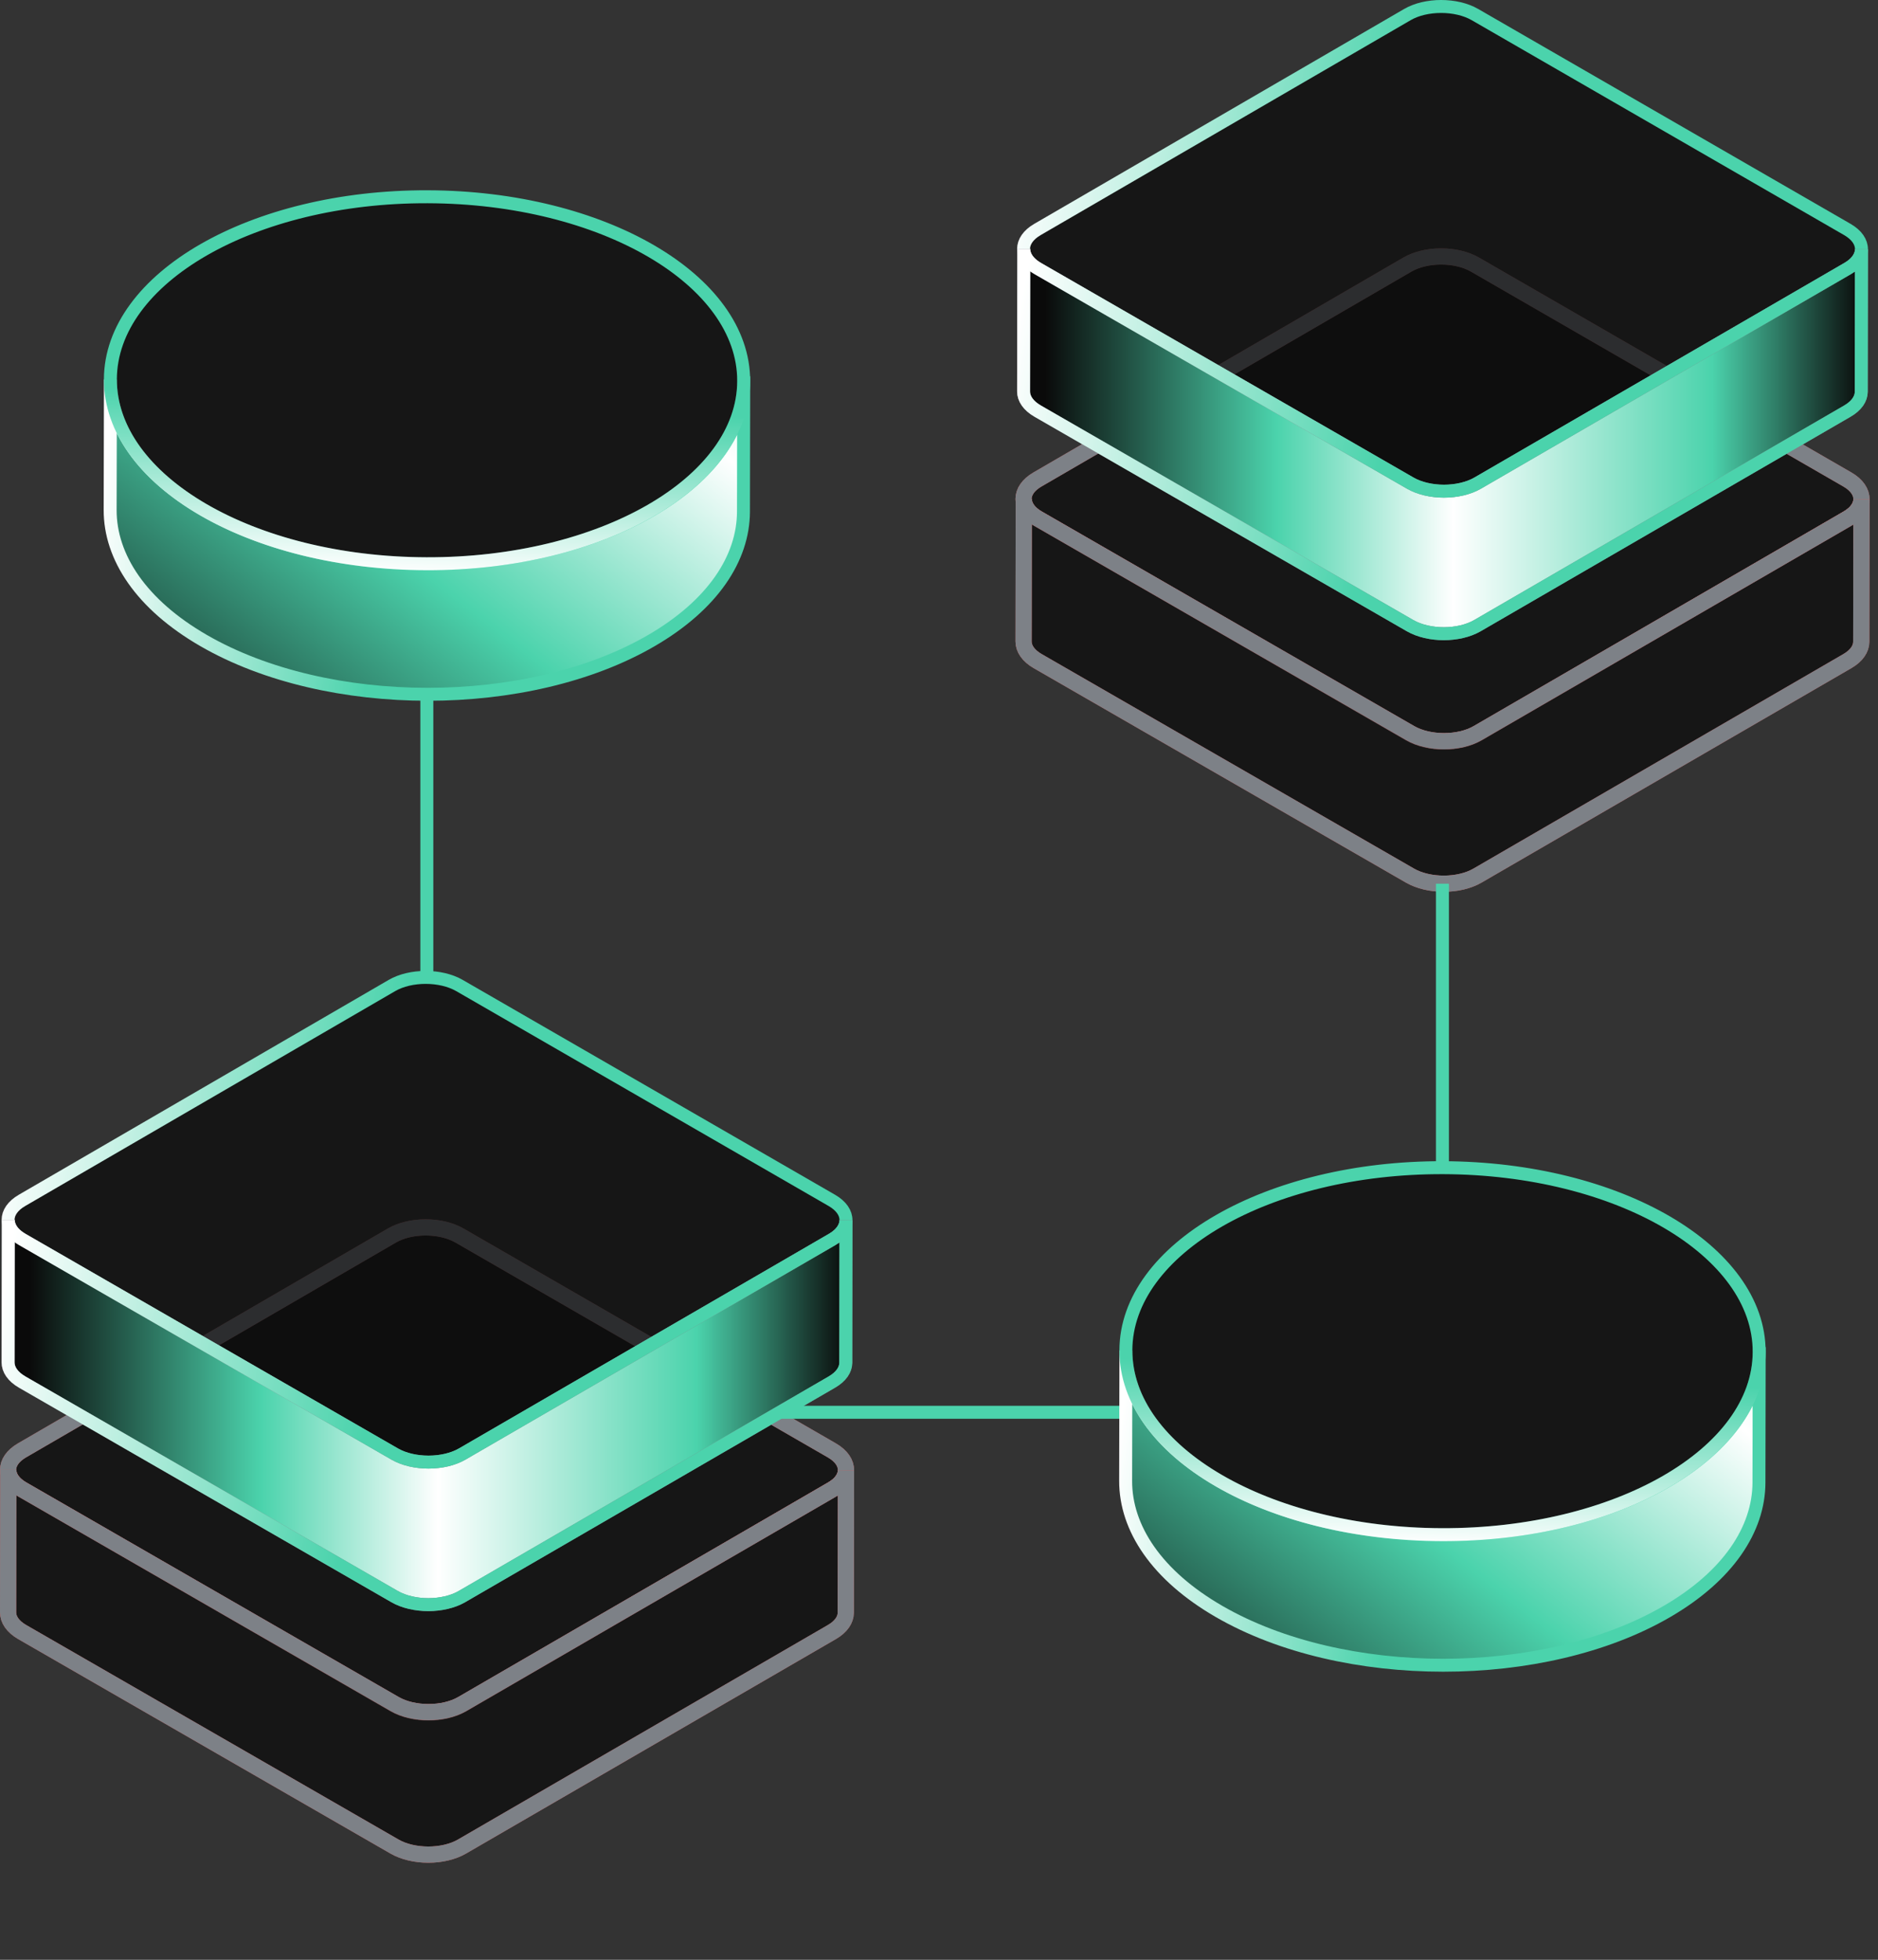<svg width="116" height="121" viewBox="0 0 116 121" fill="none" xmlns="http://www.w3.org/2000/svg">
<rect x="0" y="0" width="116" height="121" fill="#333333" stroke="none"/>
<path d="M52.254 90.773C52.253 90.816 52.25 90.859 52.244 90.902C52.22 91.072 52.151 91.241 52.039 91.401C52.004 91.451 51.964 91.501 51.919 91.55C51.898 91.575 51.874 91.599 51.85 91.623C51.826 91.647 51.8 91.671 51.773 91.695C51.772 91.695 51.772 91.696 51.772 91.696C51.719 91.742 51.66 91.788 51.598 91.833C51.536 91.876 51.469 91.92 51.397 91.962L28.543 105.23C27.396 105.896 25.529 105.896 24.375 105.23L1.37 91.962C0.925 91.704 0.651 91.386 0.548 91.054C0.535 91.017 0.526 90.98 0.52 90.942C0.506 90.879 0.5 90.815 0.5 90.751C0.499 90.316 0.784 89.882 1.356 89.549L24.21 76.28C25.358 75.614 27.224 75.614 28.38 76.281L51.384 89.549C51.969 89.887 52.259 90.331 52.254 90.773Z" fill="#0A0A0A" fill-opacity="0.7"/>
<path d="M52.254 90.773C52.253 90.816 52.25 90.859 52.244 90.902C52.22 91.072 52.151 91.241 52.039 91.401C52.004 91.451 51.964 91.501 51.919 91.55C51.898 91.575 51.874 91.599 51.85 91.623C51.826 91.647 51.8 91.671 51.773 91.695C51.772 91.695 51.772 91.696 51.772 91.696C51.719 91.742 51.66 91.788 51.598 91.833C51.536 91.876 51.469 91.92 51.397 91.962L28.543 105.23C27.396 105.896 25.529 105.896 24.375 105.23L1.37 91.962C0.925 91.704 0.651 91.386 0.548 91.054C0.535 91.017 0.526 90.98 0.52 90.942C0.506 90.879 0.5 90.815 0.5 90.751C0.499 90.316 0.784 89.882 1.356 89.549L24.21 76.28C25.358 75.614 27.224 75.614 28.38 76.281L51.384 89.549C51.969 89.887 52.259 90.331 52.254 90.773Z" stroke="#DC5858" stroke-miterlimit="10"/>
<path d="M52.254 90.773C52.253 90.816 52.25 90.859 52.244 90.902C52.22 91.072 52.151 91.241 52.039 91.401C52.004 91.451 51.964 91.501 51.919 91.55C51.898 91.575 51.874 91.599 51.85 91.623C51.826 91.647 51.8 91.671 51.773 91.695C51.772 91.695 51.772 91.696 51.772 91.696C51.719 91.742 51.66 91.788 51.598 91.833C51.536 91.876 51.469 91.92 51.397 91.962L28.543 105.23C27.396 105.896 25.529 105.896 24.375 105.23L1.37 91.962C0.925 91.704 0.651 91.386 0.548 91.054C0.535 91.017 0.526 90.98 0.52 90.942C0.506 90.879 0.5 90.815 0.5 90.751C0.499 90.316 0.784 89.882 1.356 89.549L24.21 76.28C25.358 75.614 27.224 75.614 28.38 76.281L51.384 89.549C51.969 89.887 52.259 90.331 52.254 90.773Z" stroke="#7D8187" stroke-miterlimit="10"/>
<path d="M52.254 90.777L52.242 99.567C52.241 99.999 51.956 100.432 51.386 100.762L28.536 114.007C27.389 114.672 25.524 114.672 24.369 114.007L1.37 100.763C0.789 100.428 0.499 99.988 0.5 99.549L0.512 90.755C0.512 90.818 0.519 90.883 0.532 90.946C0.538 90.983 0.548 91.021 0.56 91.057C0.663 91.389 0.938 91.706 1.383 91.963L24.381 105.208C25.535 105.872 27.402 105.872 28.549 105.208L51.398 91.963C51.469 91.922 51.536 91.878 51.598 91.835C51.661 91.79 51.719 91.745 51.772 91.698C51.772 91.698 51.772 91.697 51.773 91.697C51.8 91.673 51.825 91.65 51.85 91.625C51.875 91.6 51.898 91.578 51.919 91.553C51.964 91.504 52.004 91.454 52.039 91.403C52.151 91.244 52.22 91.076 52.244 90.906C52.25 90.863 52.253 90.819 52.254 90.777Z" fill="#0A0A0A" fill-opacity="0.7"/>
<path d="M52.254 90.777L52.242 99.567C52.241 99.999 51.956 100.432 51.386 100.762L28.536 114.007C27.389 114.672 25.524 114.672 24.369 114.007L1.37 100.763C0.789 100.428 0.499 99.988 0.5 99.549L0.512 90.755C0.512 90.818 0.519 90.883 0.532 90.946C0.538 90.983 0.548 91.021 0.56 91.057C0.663 91.389 0.938 91.706 1.383 91.963L24.381 105.208C25.535 105.872 27.402 105.872 28.549 105.208L51.398 91.963C51.469 91.922 51.536 91.878 51.598 91.835C51.661 91.79 51.719 91.745 51.772 91.698C51.772 91.698 51.772 91.697 51.773 91.697C51.8 91.673 51.825 91.65 51.85 91.625C51.875 91.6 51.898 91.578 51.919 91.553C51.964 91.504 52.004 91.454 52.039 91.403C52.151 91.244 52.22 91.076 52.244 90.906C52.25 90.863 52.253 90.819 52.254 90.777Z" stroke="#DC5858" stroke-miterlimit="10"/>
<path d="M52.254 90.777L52.242 99.567C52.241 99.999 51.956 100.432 51.386 100.762L28.536 114.007C27.389 114.672 25.524 114.672 24.369 114.007L1.37 100.763C0.789 100.428 0.499 99.988 0.5 99.549L0.512 90.755C0.512 90.818 0.519 90.883 0.532 90.946C0.538 90.983 0.548 91.021 0.56 91.057C0.663 91.389 0.938 91.706 1.383 91.963L24.381 105.208C25.535 105.872 27.402 105.872 28.549 105.208L51.398 91.963C51.469 91.922 51.536 91.878 51.598 91.835C51.661 91.79 51.719 91.745 51.772 91.698C51.772 91.698 51.772 91.697 51.773 91.697C51.8 91.673 51.825 91.65 51.85 91.625C51.875 91.6 51.898 91.578 51.919 91.553C51.964 91.504 52.004 91.454 52.039 91.403C52.151 91.244 52.22 91.076 52.244 90.906C52.25 90.863 52.253 90.819 52.254 90.777Z" stroke="#7D8187" stroke-miterlimit="10"/>
<path d="M52.254 75.338C52.253 75.381 52.25 75.424 52.244 75.467C52.22 75.637 52.151 75.806 52.039 75.966C52.004 76.017 51.964 76.067 51.919 76.115C51.898 76.14 51.874 76.164 51.85 76.188C51.826 76.212 51.8 76.236 51.773 76.26C51.772 76.26 51.772 76.261 51.772 76.261C51.719 76.308 51.66 76.353 51.598 76.398C51.536 76.442 51.469 76.485 51.397 76.527L28.543 89.795C27.396 90.461 25.529 90.461 24.375 89.795L1.37 76.527C0.925 76.269 0.651 75.951 0.548 75.619C0.535 75.582 0.526 75.545 0.52 75.507C0.506 75.444 0.5 75.38 0.5 75.316C0.499 74.881 0.784 74.447 1.356 74.114L24.21 60.845C25.358 60.179 27.224 60.179 28.38 60.846L51.384 74.114C51.969 74.452 52.259 74.896 52.254 75.338Z" fill="#0A0A0A" fill-opacity="0.7" stroke="url(#paint0_linear_3071_8310)" stroke-width="0.8" stroke-miterlimit="10"/>
<path d="M52.254 75.342L52.242 84.132C52.241 84.564 51.956 84.997 51.386 85.327L28.536 98.572C27.389 99.237 25.524 99.237 24.369 98.572L1.37 85.328C0.789 84.993 0.499 84.553 0.5 84.114L0.512 75.32C0.512 75.383 0.519 75.448 0.532 75.511C0.538 75.548 0.548 75.586 0.56 75.622C0.663 75.954 0.938 76.271 1.383 76.528L24.381 89.773C25.535 90.437 27.402 90.437 28.549 89.773L51.398 76.528C51.469 76.487 51.536 76.443 51.598 76.4C51.661 76.355 51.719 76.309 51.772 76.263C51.772 76.263 51.772 76.262 51.773 76.262C51.8 76.238 51.825 76.215 51.85 76.19C51.875 76.165 51.898 76.143 51.919 76.118C51.964 76.069 52.004 76.019 52.039 75.968C52.151 75.809 52.22 75.641 52.244 75.471C52.25 75.428 52.253 75.385 52.254 75.342Z" fill="url(#paint1_linear_3071_8310)"/>
<path d="M52.254 75.342L52.242 84.132C52.241 84.564 51.956 84.997 51.386 85.327L28.536 98.572C27.389 99.237 25.524 99.237 24.369 98.572L1.37 85.328C0.789 84.993 0.499 84.553 0.5 84.114L0.512 75.32C0.512 75.383 0.519 75.448 0.532 75.511C0.538 75.548 0.548 75.586 0.56 75.622C0.663 75.954 0.938 76.271 1.383 76.528L24.381 89.773C25.535 90.437 27.402 90.437 28.549 89.773L51.398 76.528C51.469 76.487 51.536 76.443 51.598 76.4C51.661 76.355 51.719 76.309 51.772 76.263C51.772 76.263 51.772 76.262 51.773 76.262C51.8 76.238 51.825 76.215 51.85 76.19C51.875 76.165 51.898 76.143 51.919 76.118C51.964 76.069 52.004 76.019 52.039 75.968C52.151 75.809 52.22 75.641 52.244 75.471C52.25 75.428 52.253 75.385 52.254 75.342Z" stroke="#7D8187" stroke-width="0.8" stroke-miterlimit="10"/>
<path d="M52.254 75.342L52.242 84.132C52.241 84.564 51.956 84.997 51.386 85.327L28.536 98.572C27.389 99.237 25.524 99.237 24.369 98.572L1.37 85.328C0.789 84.993 0.499 84.553 0.5 84.114L0.512 75.32C0.512 75.383 0.519 75.448 0.532 75.511C0.538 75.548 0.548 75.586 0.56 75.622C0.663 75.954 0.938 76.271 1.383 76.528L24.381 89.773C25.535 90.437 27.402 90.437 28.549 89.773L51.398 76.528C51.469 76.487 51.536 76.443 51.598 76.4C51.661 76.355 51.719 76.309 51.772 76.263C51.772 76.263 51.772 76.262 51.773 76.262C51.8 76.238 51.825 76.215 51.85 76.19C51.875 76.165 51.898 76.143 51.919 76.118C51.964 76.069 52.004 76.019 52.039 75.968C52.151 75.809 52.22 75.641 52.244 75.471C52.25 75.428 52.253 75.385 52.254 75.342Z" stroke="url(#paint2_linear_3071_8310)" stroke-width="0.8" stroke-miterlimit="10"/>
<path d="M114.979 30.828C114.978 30.87 114.974 30.914 114.968 30.956C114.944 31.127 114.876 31.295 114.763 31.455C114.728 31.506 114.688 31.556 114.644 31.605C114.622 31.63 114.598 31.654 114.574 31.677C114.55 31.701 114.524 31.725 114.497 31.749C114.496 31.749 114.496 31.75 114.496 31.75C114.443 31.797 114.385 31.843 114.322 31.887C114.26 31.931 114.193 31.975 114.122 32.016L91.267 45.285C90.12 45.951 88.253 45.951 87.099 45.285L64.095 32.016C63.65 31.759 63.375 31.441 63.272 31.108C63.26 31.072 63.25 31.034 63.244 30.997C63.231 30.934 63.224 30.869 63.224 30.806C63.223 30.37 63.508 29.936 64.08 29.604L86.935 16.334C88.083 15.668 89.948 15.668 91.104 16.335L114.108 29.604C114.694 29.941 114.984 30.385 114.979 30.828Z" fill="#0A0A0A" fill-opacity="0.7"/>
<path d="M114.979 30.828C114.978 30.87 114.974 30.914 114.968 30.956C114.944 31.127 114.876 31.295 114.763 31.455C114.728 31.506 114.688 31.556 114.644 31.605C114.622 31.63 114.598 31.654 114.574 31.677C114.55 31.701 114.524 31.725 114.497 31.749C114.496 31.749 114.496 31.75 114.496 31.75C114.443 31.797 114.385 31.843 114.322 31.887C114.26 31.931 114.193 31.975 114.122 32.016L91.267 45.285C90.12 45.951 88.253 45.951 87.099 45.285L64.095 32.016C63.65 31.759 63.375 31.441 63.272 31.108C63.26 31.072 63.25 31.034 63.244 30.997C63.231 30.934 63.224 30.869 63.224 30.806C63.223 30.37 63.508 29.936 64.08 29.604L86.935 16.334C88.083 15.668 89.948 15.668 91.104 16.335L114.108 29.604C114.694 29.941 114.984 30.385 114.979 30.828Z" stroke="#DC5858" stroke-miterlimit="10"/>
<path d="M114.979 30.828C114.978 30.87 114.974 30.914 114.968 30.956C114.944 31.127 114.876 31.295 114.763 31.455C114.728 31.506 114.688 31.556 114.644 31.605C114.622 31.63 114.598 31.654 114.574 31.677C114.55 31.701 114.524 31.725 114.497 31.749C114.496 31.749 114.496 31.75 114.496 31.75C114.443 31.797 114.385 31.843 114.322 31.887C114.26 31.931 114.193 31.975 114.122 32.016L91.267 45.285C90.12 45.951 88.253 45.951 87.099 45.285L64.095 32.016C63.65 31.759 63.375 31.441 63.272 31.108C63.26 31.072 63.25 31.034 63.244 30.997C63.231 30.934 63.224 30.869 63.224 30.806C63.223 30.37 63.508 29.936 64.08 29.604L86.935 16.334C88.083 15.668 89.948 15.668 91.104 16.335L114.108 29.604C114.694 29.941 114.984 30.385 114.979 30.828Z" stroke="#7D8187" stroke-miterlimit="10"/>
<path d="M114.979 30.831L114.966 39.621C114.965 40.054 114.68 40.486 114.11 40.816L91.26 54.061C90.114 54.726 88.248 54.726 87.093 54.061L64.095 40.817C63.513 40.482 63.223 40.042 63.224 39.604L63.237 30.809C63.237 30.873 63.243 30.937 63.257 31C63.263 31.038 63.272 31.075 63.285 31.111C63.388 31.443 63.662 31.76 64.107 32.018L87.106 45.262C88.26 45.927 90.126 45.927 91.273 45.262L114.122 32.018C114.194 31.976 114.26 31.933 114.323 31.889C114.385 31.844 114.443 31.799 114.496 31.752C114.496 31.752 114.496 31.751 114.497 31.751C114.524 31.727 114.549 31.704 114.574 31.68C114.599 31.655 114.622 31.632 114.644 31.607C114.689 31.558 114.728 31.508 114.763 31.458C114.876 31.298 114.944 31.13 114.968 30.96C114.974 30.917 114.978 30.874 114.979 30.831Z" fill="#0A0A0A" fill-opacity="0.7"/>
<path d="M114.979 30.831L114.966 39.621C114.965 40.054 114.68 40.486 114.11 40.816L91.26 54.061C90.114 54.726 88.248 54.726 87.093 54.061L64.095 40.817C63.513 40.482 63.223 40.042 63.224 39.604L63.237 30.809C63.237 30.873 63.243 30.937 63.257 31C63.263 31.038 63.272 31.075 63.285 31.111C63.388 31.443 63.662 31.76 64.107 32.018L87.106 45.262C88.26 45.927 90.126 45.927 91.273 45.262L114.122 32.018C114.194 31.976 114.26 31.933 114.323 31.889C114.385 31.844 114.443 31.799 114.496 31.752C114.496 31.752 114.496 31.751 114.497 31.751C114.524 31.727 114.549 31.704 114.574 31.68C114.599 31.655 114.622 31.632 114.644 31.607C114.689 31.558 114.728 31.508 114.763 31.458C114.876 31.298 114.944 31.13 114.968 30.96C114.974 30.917 114.978 30.874 114.979 30.831Z" stroke="#DC5858" stroke-miterlimit="10"/>
<path d="M114.979 30.831L114.966 39.621C114.965 40.054 114.68 40.486 114.11 40.816L91.26 54.061C90.114 54.726 88.248 54.726 87.093 54.061L64.095 40.817C63.513 40.482 63.223 40.042 63.224 39.604L63.237 30.809C63.237 30.873 63.243 30.937 63.257 31C63.263 31.038 63.272 31.075 63.285 31.111C63.388 31.443 63.662 31.76 64.107 32.018L87.106 45.262C88.26 45.927 90.126 45.927 91.273 45.262L114.122 32.018C114.194 31.976 114.26 31.933 114.323 31.889C114.385 31.844 114.443 31.799 114.496 31.752C114.496 31.752 114.496 31.751 114.497 31.751C114.524 31.727 114.549 31.704 114.574 31.68C114.599 31.655 114.622 31.632 114.644 31.607C114.689 31.558 114.728 31.508 114.763 31.458C114.876 31.298 114.944 31.13 114.968 30.96C114.974 30.917 114.978 30.874 114.979 30.831Z" stroke="#7D8187" stroke-miterlimit="10"/>
<path d="M114.978 15.393C114.977 15.435 114.974 15.479 114.968 15.522C114.944 15.692 114.875 15.86 114.763 16.02C114.728 16.071 114.688 16.121 114.643 16.17C114.622 16.195 114.598 16.219 114.574 16.243C114.55 16.267 114.524 16.29 114.497 16.314C114.496 16.314 114.496 16.315 114.496 16.315C114.443 16.362 114.385 16.408 114.322 16.453C114.26 16.496 114.193 16.54 114.121 16.581L91.267 29.85C90.12 30.516 88.253 30.516 87.099 29.85L64.095 16.581C63.65 16.324 63.375 16.006 63.272 15.673C63.26 15.637 63.25 15.6 63.244 15.562C63.23 15.499 63.224 15.434 63.224 15.371C63.223 14.936 63.508 14.501 64.08 14.169L86.934 0.899C88.083 0.233 89.948 0.233 91.104 0.9L114.108 14.169C114.693 14.507 114.984 14.95 114.978 15.393Z" fill="#0A0A0A" fill-opacity="0.7" stroke="url(#paint3_linear_3071_8310)" stroke-width="0.8" stroke-miterlimit="10"/>
<path d="M114.979 15.396L114.966 24.186C114.965 24.619 114.68 25.051 114.11 25.381L91.26 38.626C90.114 39.291 88.248 39.291 87.093 38.626L64.095 25.382C63.513 25.047 63.223 24.608 63.224 24.169L63.237 15.375C63.237 15.438 63.243 15.502 63.257 15.566C63.263 15.603 63.272 15.64 63.285 15.676C63.388 16.008 63.662 16.326 64.107 16.583L87.106 29.827C88.26 30.492 90.126 30.492 91.273 29.827L114.122 16.583C114.194 16.541 114.26 16.498 114.323 16.454C114.385 16.41 114.443 16.364 114.496 16.317C114.496 16.317 114.496 16.316 114.497 16.316C114.524 16.292 114.549 16.27 114.574 16.245C114.599 16.22 114.622 16.197 114.644 16.172C114.689 16.123 114.728 16.074 114.763 16.023C114.876 15.863 114.944 15.695 114.968 15.525C114.974 15.482 114.978 15.439 114.979 15.396Z" fill="url(#paint4_linear_3071_8310)"/>
<path d="M114.979 15.396L114.966 24.186C114.965 24.619 114.68 25.051 114.11 25.381L91.26 38.626C90.114 39.291 88.248 39.291 87.093 38.626L64.095 25.382C63.513 25.047 63.223 24.608 63.224 24.169L63.237 15.375C63.237 15.438 63.243 15.502 63.257 15.566C63.263 15.603 63.272 15.64 63.285 15.676C63.388 16.008 63.662 16.326 64.107 16.583L87.106 29.827C88.26 30.492 90.126 30.492 91.273 29.827L114.122 16.583C114.194 16.541 114.26 16.498 114.323 16.454C114.385 16.41 114.443 16.364 114.496 16.317C114.496 16.317 114.496 16.316 114.497 16.316C114.524 16.292 114.549 16.27 114.574 16.245C114.599 16.22 114.622 16.197 114.644 16.172C114.689 16.123 114.728 16.074 114.763 16.023C114.876 15.863 114.944 15.695 114.968 15.525C114.974 15.482 114.978 15.439 114.979 15.396Z" stroke="#7D8187" stroke-width="0.8" stroke-miterlimit="10"/>
<path d="M114.979 15.396L114.966 24.186C114.965 24.619 114.68 25.051 114.11 25.381L91.26 38.626C90.114 39.291 88.248 39.291 87.093 38.626L64.095 25.382C63.513 25.047 63.223 24.608 63.224 24.169L63.237 15.375C63.237 15.438 63.243 15.502 63.257 15.566C63.263 15.603 63.272 15.64 63.285 15.676C63.388 16.008 63.662 16.326 64.107 16.583L87.106 29.827C88.26 30.492 90.126 30.492 91.273 29.827L114.122 16.583C114.194 16.541 114.26 16.498 114.323 16.454C114.385 16.41 114.443 16.364 114.496 16.317C114.496 16.317 114.496 16.316 114.497 16.316C114.524 16.292 114.549 16.27 114.574 16.245C114.599 16.22 114.622 16.197 114.644 16.172C114.689 16.123 114.728 16.074 114.763 16.023C114.876 15.863 114.944 15.695 114.968 15.525C114.974 15.482 114.978 15.439 114.979 15.396Z" stroke="url(#paint5_linear_3071_8310)" stroke-width="0.8" stroke-miterlimit="10"/>
<path d="M45.936 23.633C45.886 26.48 43.994 29.317 40.255 31.49C32.642 35.914 20.258 35.914 12.594 31.49C8.741 29.265 6.815 26.345 6.821 23.429H6.821L6.804 31.482C6.796 34.4 8.722 37.322 12.578 39.548C20.242 43.973 32.626 43.972 40.239 39.548C44.021 37.35 45.914 34.474 45.922 31.593L45.938 23.633L45.936 23.633Z" fill="url(#paint6_linear_3071_8310)" stroke="url(#paint7_linear_3071_8310)" stroke-width="0.8"/>
<path d="M45.936 23.532C45.954 17.275 37.211 12.178 26.409 12.148C15.607 12.118 6.836 17.165 6.818 23.422C6.801 29.679 15.543 34.776 26.346 34.806C37.148 34.836 45.919 29.789 45.936 23.532Z" fill="#0A0A0A" fill-opacity="0.7" stroke="url(#paint8_linear_3071_8310)" stroke-width="0.8"/>
<path d="M89.096 54.56L89.096 71.834" stroke="url(#paint9_linear_3071_8310)" stroke-width="0.8"/>
<path d="M69.529 87.195L48.275 87.195" stroke="url(#paint10_linear_3071_8310)" stroke-width="0.8"/>
<path d="M26.365 42.867L26.365 60.345" stroke="url(#paint11_linear_3071_8310)" stroke-width="0.8"/>
<path d="M108.66 83.578C108.61 86.426 106.718 89.262 102.979 91.435C95.366 95.859 82.982 95.86 75.319 91.435C71.465 89.21 69.539 86.29 69.545 83.374H69.545L69.529 91.427C69.52 94.345 71.446 97.267 75.302 99.494C82.966 103.918 95.35 103.918 102.963 99.494C106.745 97.296 108.638 94.419 108.647 91.539L108.662 83.578L108.66 83.578Z" fill="url(#paint12_linear_3071_8310)" stroke="url(#paint13_linear_3071_8310)" stroke-width="0.8"/>
<path d="M108.66 83.477C108.678 77.22 99.935 72.124 89.133 72.093C78.331 72.063 69.56 77.111 69.543 83.368C69.525 89.625 78.268 94.721 89.07 94.751C99.872 94.782 108.643 89.734 108.66 83.477Z" fill="#0A0A0A" fill-opacity="0.7" stroke="url(#paint14_linear_3071_8310)" stroke-width="0.8"/>
<defs>
<linearGradient id="paint0_linear_3071_8310" x1="50.284" y1="72.653" x2="0.216" y2="66.14" gradientUnits="userSpaceOnUse">
<stop stop-color="#4BD3AC"/>
<stop offset="0.524" stop-color="#4BD3AC"/>
<stop offset="1" stop-color="white"/>
</linearGradient>
<linearGradient id="paint1_linear_3071_8310" x1="52.254" y1="68.227" x2="1.814" y2="68.227" gradientUnits="userSpaceOnUse">
<stop stop-color="#0A0A0A"/>
<stop offset="0.183" stop-color="#4BD3AC"/>
<stop offset="0.5" stop-color="white"/>
<stop offset="0.716" stop-color="#4BD3AC"/>
<stop offset="1" stop-color="#0A0A0A"/>
</linearGradient>
<linearGradient id="paint2_linear_3071_8310" x1="50.284" y1="83.202" x2="1.387" y2="73.267" gradientUnits="userSpaceOnUse">
<stop stop-color="#4BD3AC"/>
<stop offset="0.524" stop-color="#4BD3AC"/>
<stop offset="1" stop-color="white"/>
</linearGradient>
<linearGradient id="paint3_linear_3071_8310" x1="113.008" y1="12.708" x2="62.94" y2="6.194" gradientUnits="userSpaceOnUse">
<stop stop-color="#4BD3AC"/>
<stop offset="0.524" stop-color="#4BD3AC"/>
<stop offset="1" stop-color="white"/>
</linearGradient>
<linearGradient id="paint4_linear_3071_8310" x1="114.979" y1="8.281" x2="64.538" y2="8.281" gradientUnits="userSpaceOnUse">
<stop stop-color="#0A0A0A"/>
<stop offset="0.183" stop-color="#4BD3AC"/>
<stop offset="0.5" stop-color="white"/>
<stop offset="0.716" stop-color="#4BD3AC"/>
<stop offset="1" stop-color="#0A0A0A"/>
</linearGradient>
<linearGradient id="paint5_linear_3071_8310" x1="113.008" y1="23.256" x2="64.111" y2="13.322" gradientUnits="userSpaceOnUse">
<stop stop-color="#4BD3AC"/>
<stop offset="0.524" stop-color="#4BD3AC"/>
<stop offset="1" stop-color="white"/>
</linearGradient>
<linearGradient id="paint6_linear_3071_8310" x1="103.085" y1="23.433" x2="54.185" y2="85.863" gradientUnits="userSpaceOnUse">
<stop stop-color="#0A0A0A"/>
<stop offset="0.183" stop-color="#4BD3AC"/>
<stop offset="0.5" stop-color="white"/>
<stop offset="0.716" stop-color="#4BD3AC"/>
<stop offset="1" stop-color="#0A0A0A"/>
</linearGradient>
<linearGradient id="paint7_linear_3071_8310" x1="44.448" y1="31.417" x2="6.813" y2="25.713" gradientUnits="userSpaceOnUse">
<stop stop-color="#4BD3AC"/>
<stop offset="0.524" stop-color="#4BD3AC"/>
<stop offset="1" stop-color="white"/>
</linearGradient>
<linearGradient id="paint8_linear_3071_8310" x1="22.924" y1="13.001" x2="21.891" y2="35.247" gradientUnits="userSpaceOnUse">
<stop stop-color="#4BD3AC"/>
<stop offset="0.524" stop-color="#4BD3AC"/>
<stop offset="1" stop-color="white"/>
</linearGradient>
<linearGradient id="paint9_linear_3071_8310" x1="90.255" y1="56.491" x2="91.048" y2="56.541" gradientUnits="userSpaceOnUse">
<stop stop-color="#4BD3AC"/>
<stop offset="0.524" stop-color="#4BD3AC"/>
<stop offset="1" stop-color="white"/>
</linearGradient>
<linearGradient id="paint10_linear_3071_8310" x1="67.153" y1="88.355" x2="67.112" y2="89.149" gradientUnits="userSpaceOnUse">
<stop stop-color="#4BD3AC"/>
<stop offset="0.524" stop-color="#4BD3AC"/>
<stop offset="1" stop-color="white"/>
</linearGradient>
<linearGradient id="paint11_linear_3071_8310" x1="27.327" y1="50.05" x2="27.563" y2="42.869" gradientUnits="userSpaceOnUse">
<stop stop-color="#4BD3AC"/>
<stop offset="0.524" stop-color="#4BD3AC"/>
</linearGradient>
<linearGradient id="paint12_linear_3071_8310" x1="165.809" y1="83.378" x2="116.909" y2="145.809" gradientUnits="userSpaceOnUse">
<stop stop-color="#0A0A0A"/>
<stop offset="0.183" stop-color="#4BD3AC"/>
<stop offset="0.5" stop-color="white"/>
<stop offset="0.716" stop-color="#4BD3AC"/>
<stop offset="1" stop-color="#0A0A0A"/>
</linearGradient>
<linearGradient id="paint13_linear_3071_8310" x1="107.172" y1="91.362" x2="69.537" y2="85.658" gradientUnits="userSpaceOnUse">
<stop stop-color="#4BD3AC"/>
<stop offset="0.524" stop-color="#4BD3AC"/>
<stop offset="1" stop-color="white"/>
</linearGradient>
<linearGradient id="paint14_linear_3071_8310" x1="85.648" y1="72.946" x2="84.615" y2="95.192" gradientUnits="userSpaceOnUse">
<stop stop-color="#4BD3AC"/>
<stop offset="0.524" stop-color="#4BD3AC"/>
<stop offset="1" stop-color="white"/>
</linearGradient>
</defs>
</svg>
